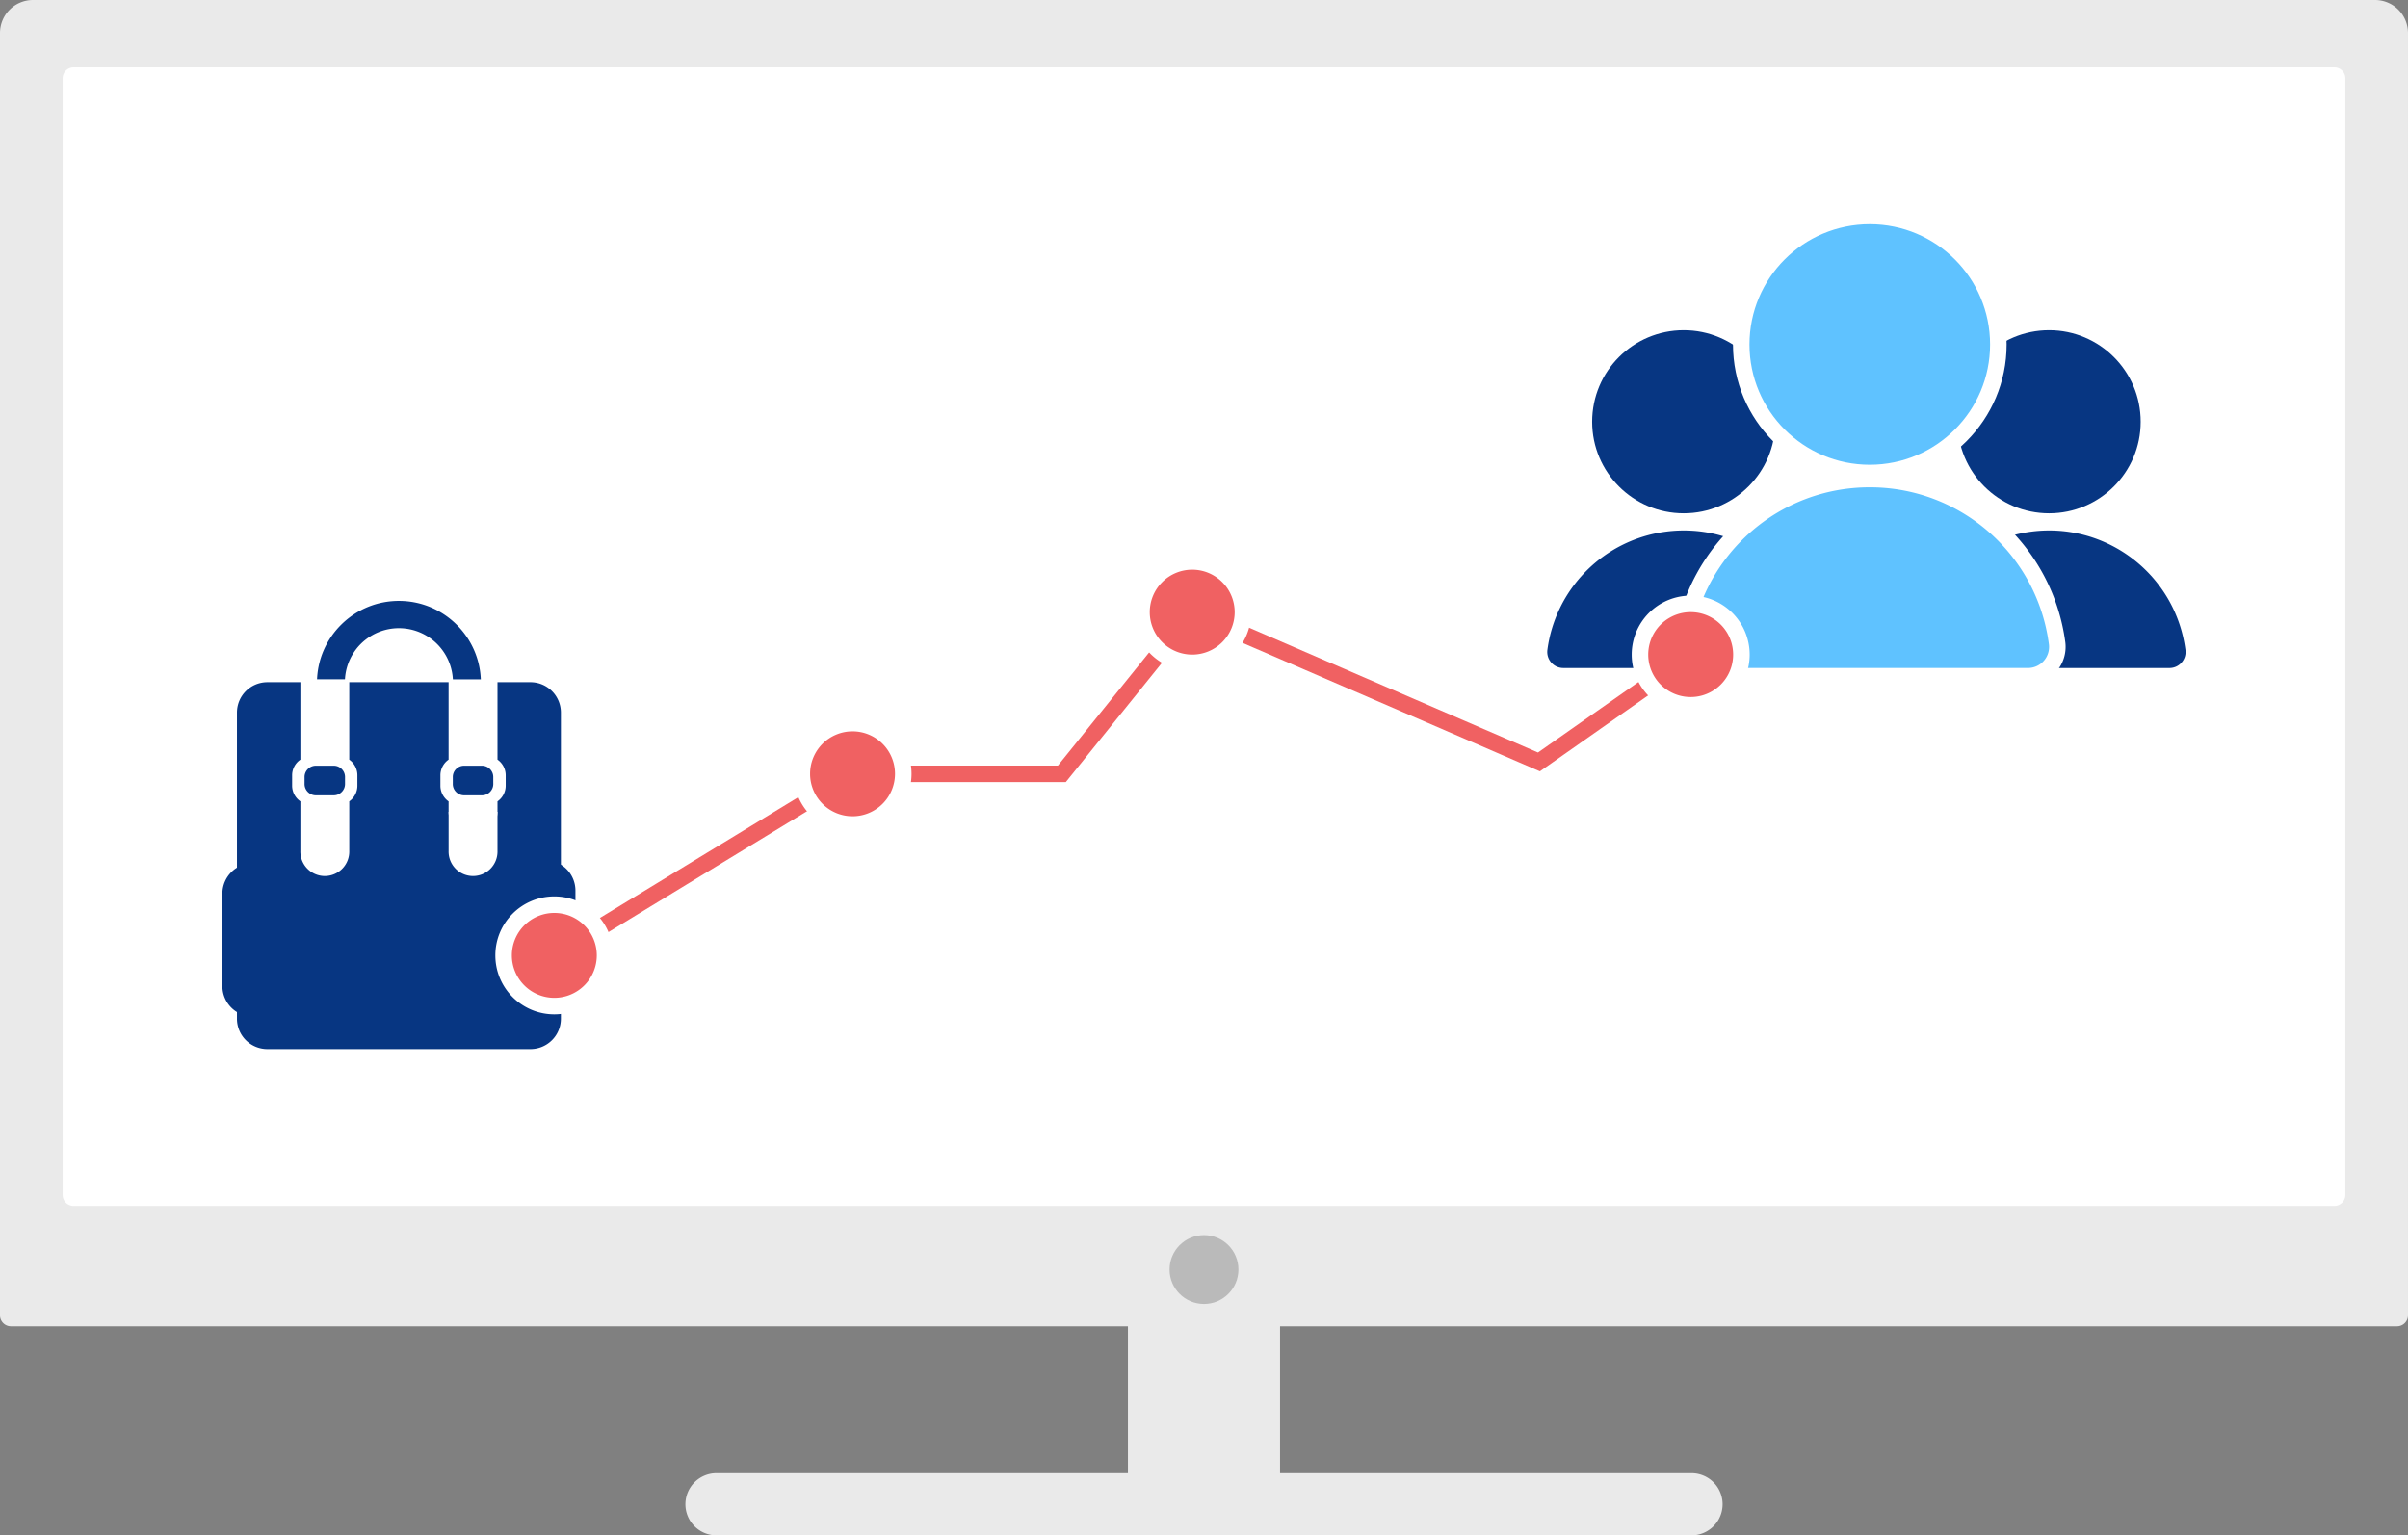 <svg xmlns="http://www.w3.org/2000/svg" viewBox="0 0 392 250"><rect x="0" y="0" width="392" height="250" fill="#808080" stroke="none"/><path d="M386.623 0H5.377A5.377 5.377 0 000 5.377v208.782c0 .99.802 1.792 1.792 1.792h181.826v23.919h-66.974a5.064 5.064 0 00-.002 10.128h158.715a5.064 5.064 0 10.002-10.128h-66.978v-23.919h181.825c.99 0 1.792-.802 1.792-1.792V5.377A5.374 5.374 0 00386.623 0z" fill="#eaeaea"/><path d="M380.007 196.347H11.994c-.99 0-1.792-.802-1.792-1.792V12.767c0-.99.802-1.792 1.792-1.792h368.013c.99 0 1.792.802 1.792 1.792v181.787a1.792 1.792 0 01-1.792 1.793z" fill="#fff"/><circle cx="196" cy="206.713" r="5.606" fill="#bababa"/><circle cx="274.094" cy="68.674" r="14.907" fill="#073682"/><path d="M293.688 108.774a2.62 2.62 0 002.605-2.929c-1.615-12.26-12.863-20.889-25.123-19.274a22.389 22.389 0 00-19.274 19.274 2.617 2.617 0 002.599 2.929h39.193z" fill="#073682"/><circle cx="333.576" cy="68.674" r="14.907" fill="#073682"/><path d="M353.17 108.774a2.618 2.618 0 002.604-2.929c-1.615-12.26-12.863-20.889-25.123-19.274a22.389 22.389 0 00-19.274 19.274 2.617 2.617 0 002.599 2.929h39.194z" fill="#073682"/><circle cx="304.384" cy="56.09" r="20.93" fill="#5fc2ff"/><path d="M304.384 36.505c10.817 0 19.585 8.769 19.585 19.585s-8.769 19.585-19.585 19.585c-10.817 0-19.585-8.769-19.585-19.585 0-10.817 8.768-19.585 19.585-19.585m0-2.689c-12.302.002-22.272 9.976-22.27 22.278s9.976 22.272 22.277 22.27c12.3-.002 22.27-9.974 22.27-22.274-.014-12.296-9.978-22.26-22.274-22.274h-.003z" fill="#fff"/><path d="M278.641 110.119a4.806 4.806 0 01-3.6-1.625 4.745 4.745 0 01-1.156-3.734c2.215-16.844 17.665-28.703 34.509-26.488 13.804 1.815 24.668 12.677 26.487 26.481a4.784 4.784 0 01-4.75 5.367h-51.49z" fill="#5fc2ff"/><path d="M304.384 79.35c14.767-.016 27.251 10.931 29.165 25.573a3.44 3.44 0 01-3.421 3.848H278.64a3.439 3.439 0 01-3.421-3.848c1.914-14.642 14.398-25.589 29.165-25.573m0-2.689c-16.102.024-29.705 11.953-31.831 27.915a6.128 6.128 0 006.087 6.884h51.488a6.129 6.129 0 006.089-6.87c-2.122-15.967-15.726-27.903-31.833-27.929z" fill="#fff"/><path d="M78.285 111.081h-4.549a8.795 8.795 0 00-17.59 0H51.6c.06-7.369 6.083-13.294 13.452-13.234 7.283.06 13.173 5.95 13.233 13.234z" fill="#073682"/><path d="M43.526 111.081h42.831a4.95 4.95 0 014.951 4.951v49.833a4.95 4.95 0 01-4.951 4.951H43.526a4.95 4.95 0 01-4.951-4.951v-49.833a4.951 4.951 0 014.951-4.951z" fill="#073682"/><path d="M41.158 140.552h7.561a4.95 4.95 0 014.951 4.951v15.061a4.95 4.95 0 01-4.951 4.951h-7.561a4.95 4.95 0 01-4.951-4.951v-15.061a4.95 4.95 0 014.951-4.951zM81.165 140.061h7.561a4.95 4.95 0 014.951 4.951v15.061a4.95 4.95 0 01-4.951 4.951h-7.561a4.95 4.95 0 01-4.951-4.951v-15.061a4.951 4.951 0 014.951-4.951z" fill="#073682"/><path d="M56.169 127.594a1.845 1.845 0 01-1.783 1.9H51.36a1.844 1.844 0 01-1.781-1.9v-1.014a1.846 1.846 0 011.781-1.904h3.026a1.845 1.845 0 011.783 1.904v1.014zm.689-3.902v-13.084h-7.957v13.084a3.073 3.073 0 00-1.344 2.579v1.626a3.088 3.088 0 001.344 2.579v1.709h7.957v-1.709a3.114 3.114 0 001.324-2.579v-1.626a3.115 3.115 0 00-1.324-2.579zM56.858 132.186v6.363a3.98 3.98 0 11-7.957-.001v-6.363h7.957zM80.986 132.186v6.363a3.98 3.98 0 11-7.957-.001v-6.363h7.957z" fill="#fff"/><path d="M80.988 123.688v-13.075h-7.961v13.075a3.106 3.106 0 00-1.332 2.583v1.63a3.11 3.11 0 001.332 2.583v1.703a3.981 3.981 0 007.961 0v-1.709a3.113 3.113 0 001.334-2.584v-1.627a3.11 3.11 0 00-1.334-2.579zm-.686 3.906a1.845 1.845 0 01-1.783 1.9h-3.026a1.843 1.843 0 01-1.78-1.9v-1.014a1.844 1.844 0 011.78-1.904h3.026a1.847 1.847 0 011.78 1.904l.003 1.014z" fill="#fff"/><path fill="none" stroke="#f06162" stroke-width="2.689" stroke-miterlimit="10" d="M275.432 106.587l-24.905 17.473-56.445-24.385-21.218 26.321h-34.078l-48.547 29.561"/><path d="M138.786 134.252a8.257 8.257 0 118.257-8.257 8.266 8.266 0 01-8.257 8.257z" fill="#f06162"/><path d="M138.786 119.083a6.912 6.912 0 11-6.911 6.913v-.001a6.912 6.912 0 016.911-6.912m0-2.688a9.601 9.601 0 00-9.601 9.601 9.601 9.601 0 009.601 9.601 9.601 9.601 0 009.601-9.601c-.006-5.3-4.301-9.596-9.601-9.601z" fill="#fff"/><path d="M90.239 163.813a8.256 8.256 0 118.252-8.261v.004a8.266 8.266 0 01-8.252 8.257z" fill="#f06162"/><path d="M90.239 148.645a6.912 6.912 0 11-6.912 6.912 6.913 6.913 0 016.912-6.912m0-2.688c-5.302 0-9.601 4.298-9.601 9.601s4.298 9.601 9.601 9.601a9.601 9.601 0 009.601-9.601c-.006-5.301-4.301-9.596-9.601-9.601z" fill="#fff"/><path d="M194.083 107.931a8.256 8.256 0 118.256-8.257v.001a8.266 8.266 0 01-8.256 8.256z" fill="#f06162"/><path d="M194.082 92.762a6.912 6.912 0 11-6.911 6.913v-.001a6.911 6.911 0 016.911-6.912m0-2.688c-5.302 0-9.601 4.298-9.601 9.601s4.298 9.601 9.601 9.601a9.601 9.601 0 009.601-9.601c-.006-5.301-4.301-9.596-9.601-9.601z" fill="#fff"/><circle cx="275.229" cy="106.587" r="8.257" fill="#f06162"/><path d="M275.229 99.675a6.912 6.912 0 110 13.824 6.912 6.912 0 010-13.824m0-2.689a9.601 9.601 0 00-9.601 9.601 9.601 9.601 0 009.601 9.601 9.601 9.601 0 009.601-9.601 9.612 9.612 0 00-9.601-9.601z" fill="#fff"/></svg>